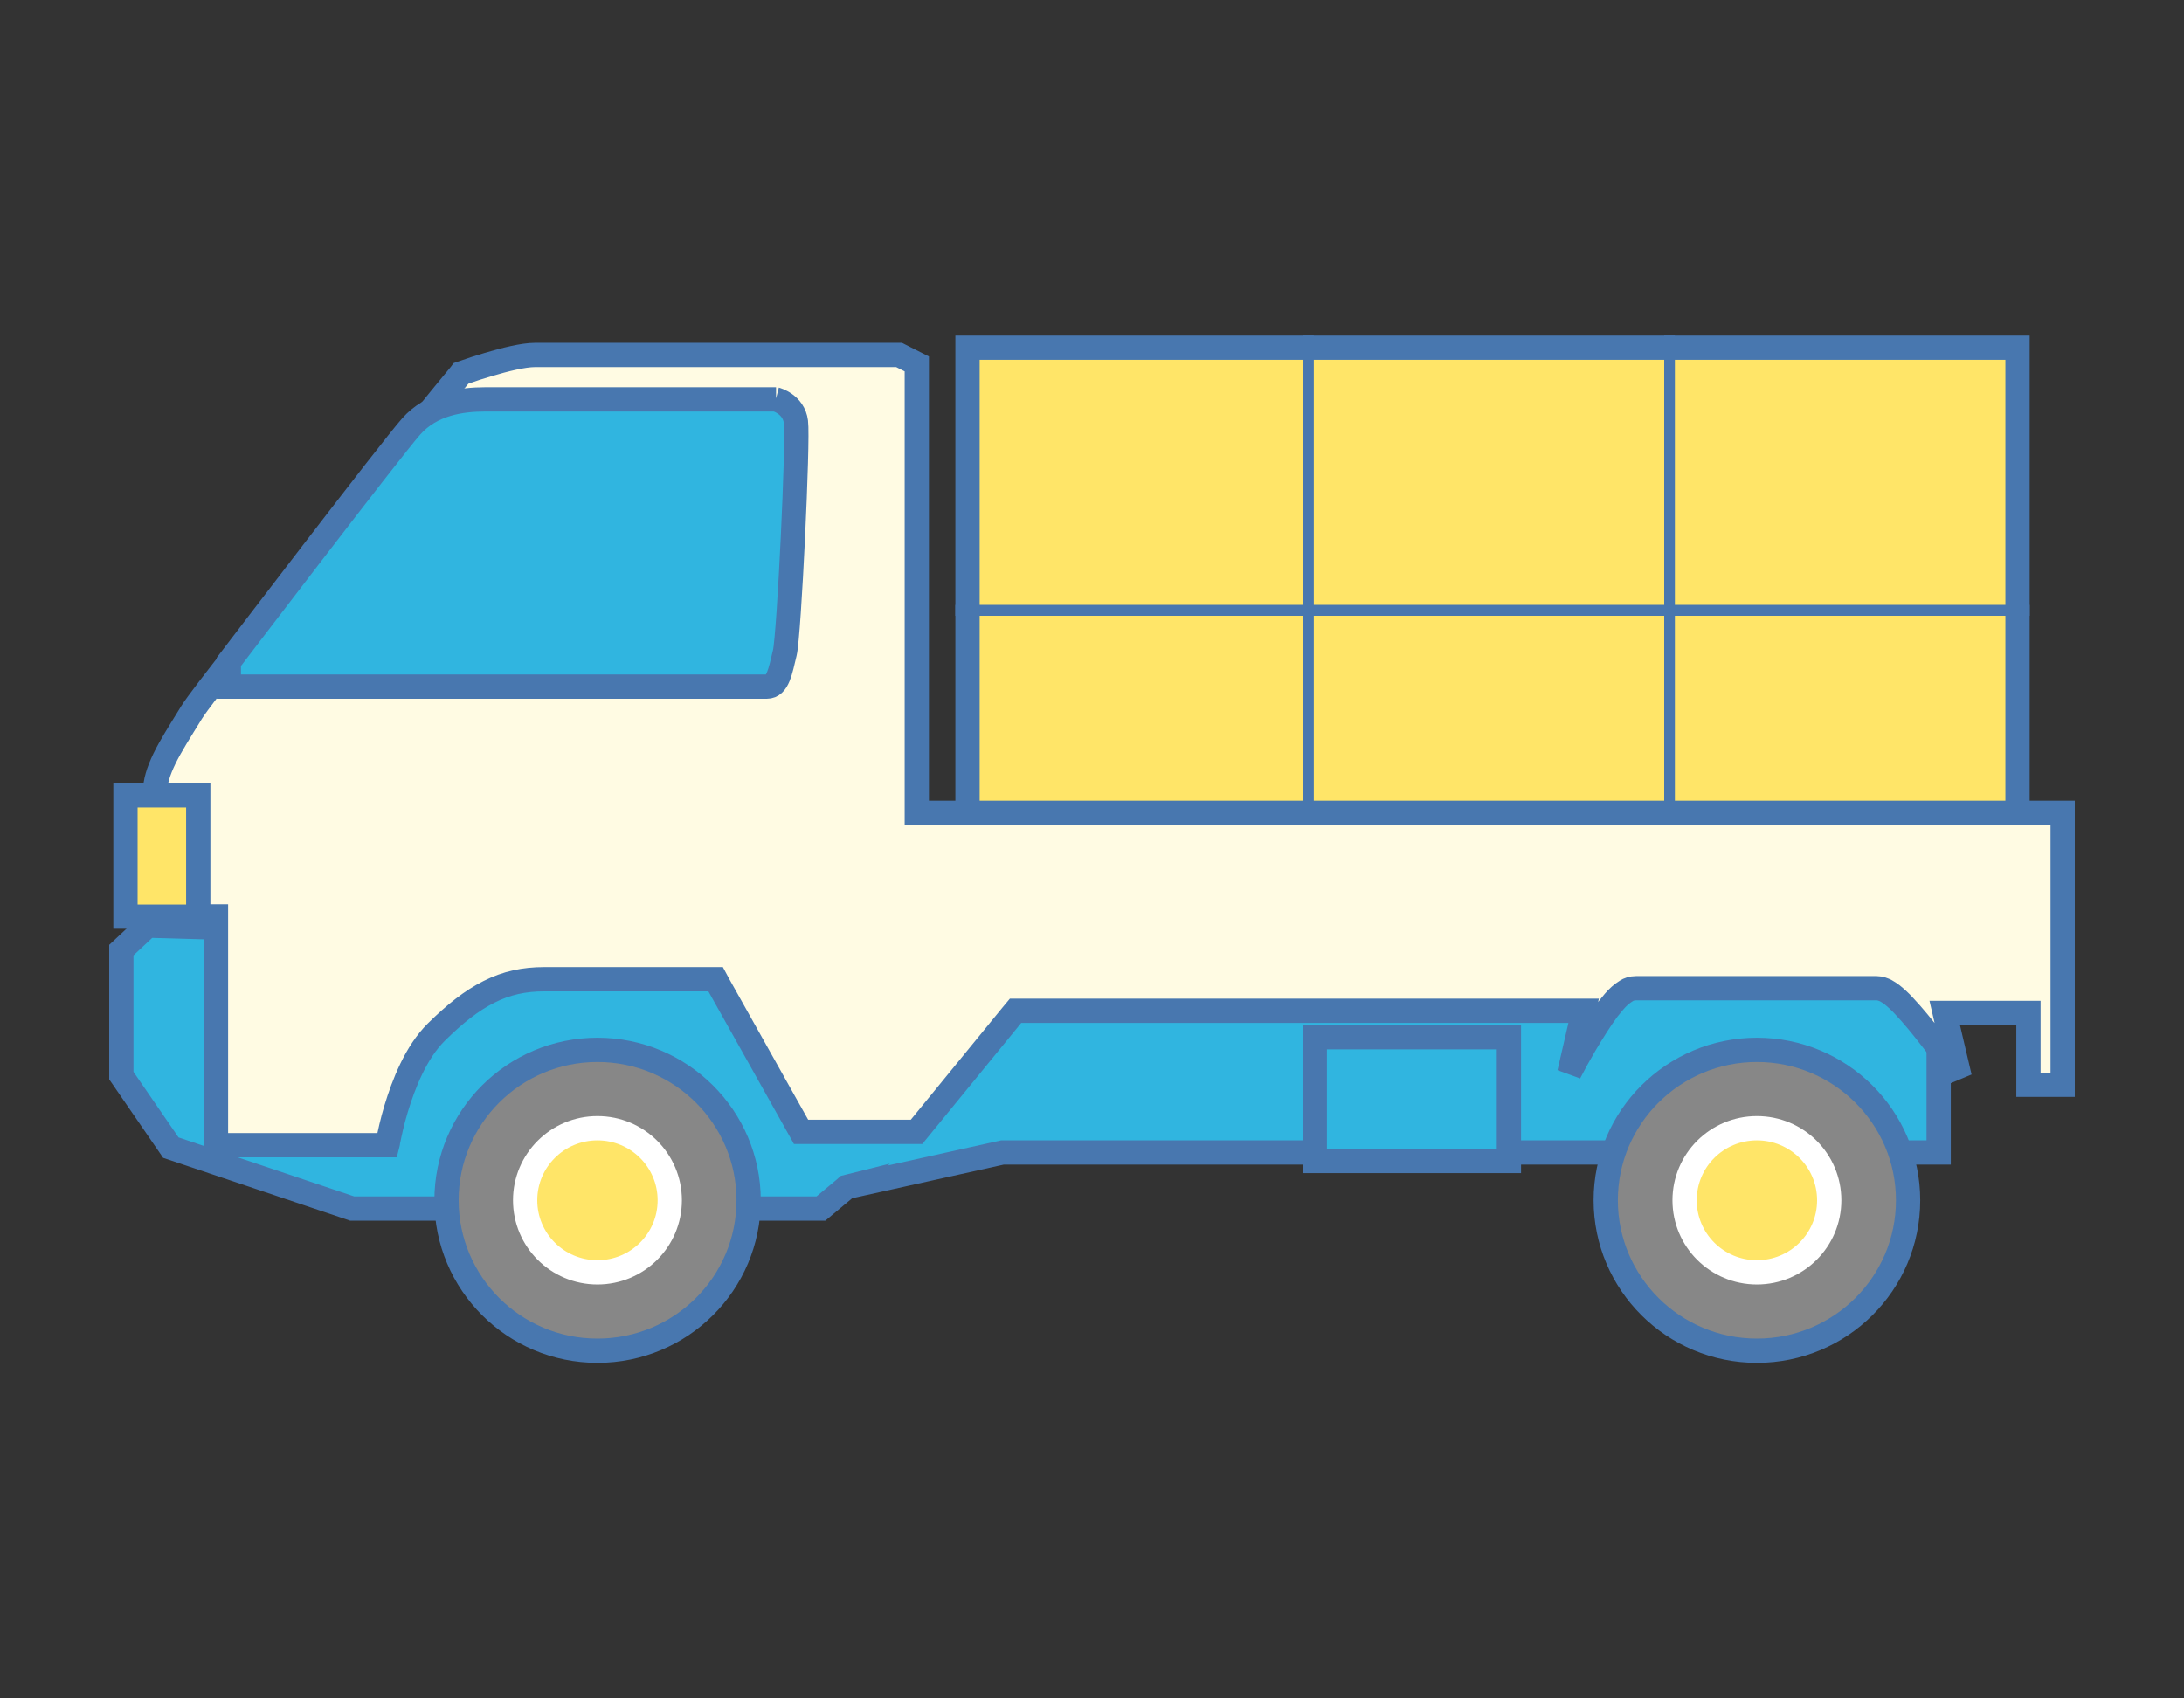 <?xml version="1.0" encoding="UTF-8"?><svg id="Layer_2" xmlns="http://www.w3.org/2000/svg" xmlns:xlink="http://www.w3.org/1999/xlink" viewBox="0 0 90 70"><rect x="0" y="0" width="90" height="70" fill="#333333" stroke="none"/><defs><style>.cls-1{clip-path:url(#clippath);}.cls-2{fill:none;}.cls-2,.cls-3{stroke-width:0px;}.cls-4{fill:#878787;}.cls-4,.cls-5,.cls-6,.cls-7{stroke:#4877af;}.cls-5,.cls-8{fill:#ffe568;}.cls-6{fill:#30b5e0;}.cls-8{stroke:#fff;}.cls-7{fill:#fffbe3;}.cls-3{fill:#4877af;}</style><clipPath id="clippath"><rect class="cls-2" x="4.5" y="13.83" width="81" height="42.34"/></clipPath></defs><g id="_レイヤー_1"><g class="cls-1"><path class="cls-5" d="M39.87,14.33h43.27v19.57h-43.27V14.33Z"/><path class="cls-3" d="M54.14,13.83h-.44v21.78h.44V13.83Z"/><path class="cls-3" d="M69.02,13.83h-.44v21.78h.44V13.83Z"/><path class="cls-3" d="M83.64,24.93h-44.27v.45h44.27v-.45Z"/><path class="cls-6" d="M35.01,48.89l-.12.03-.09.08-.97.81H14.51l-7.47-2.51-2.04-2.97v-5.17l1.08-1.01,73.81,2.11v7.24h-38.58s-6.31,1.4-6.31,1.4Z"/><path class="cls-7" d="M85,33.51v11.2h-1.41v-2.96h-3.45l.14.61.48,2.04c-.05-.08-.12-.16-.18-.26-.26-.36-.6-.84-.98-1.32-.37-.48-.77-.97-1.12-1.34-.17-.19-.35-.35-.51-.48-.08-.06-.17-.12-.26-.17-.09-.04-.22-.1-.37-.1h-9.93c-.16,0-.3.05-.39.11-.1.06-.19.13-.27.2-.16.14-.32.34-.48.54-.31.41-.65.96-.96,1.48-.24.41-.46.81-.64,1.16l.45-1.95.14-.61h-23.41l-.15.18-3.93,4.81h-4.76l-3.38-6.03-.14-.26h-7.07c-.81,0-1.54.15-2.27.52-.72.36-1.41.91-2.17,1.66h0c-.84.83-1.35,2.14-1.66,3.17-.16.53-.26,1-.33,1.35,0,.05-.02.1-.03.14h-7.06v-9.43h-2.51v-5.14c0-.4.13-.83.39-1.37.26-.53.63-1.11,1.08-1.84l.03-.05h0c.21-.34,1.01-1.38,2.12-2.79,1.09-1.39,2.47-3.11,3.81-4.79,1.34-1.68,2.66-3.3,3.64-4.51.49-.61.9-1.11,1.18-1.45l.33-.4.03-.04c.06-.02.14-.05.23-.08.22-.08.53-.18.87-.28.7-.21,1.47-.4,1.94-.4h15.01l.73.37v18.5h47.23Z"/><path class="cls-5" d="M5.17,32.78h3v5h-3v-5Z"/><path class="cls-6" d="M31.98,16.46h-11.97c-1.02,0-2.23.18-3.06,1.11-.83.93-7.52,9.71-7.52,9.71v1.02h22.17c.46,0,.56-.65.74-1.39.18-.74.56-8.78.46-9.52-.09-.74-.83-.93-.83-.93h0Z"/><path class="cls-4" d="M30.85,49.47c0,3.43-2.79,6.2-6.23,6.2s-6.22-2.78-6.22-6.2,2.78-6.2,6.22-6.2,6.23,2.78,6.23,6.2Z"/><path class="cls-8" d="M27.6,49.47c0,1.64-1.33,2.97-2.98,2.97s-2.98-1.33-2.98-2.97,1.33-2.97,2.98-2.97,2.98,1.33,2.98,2.97Z"/><path class="cls-4" d="M78.63,49.47c0,3.43-2.79,6.2-6.23,6.2s-6.23-2.78-6.23-6.2,2.79-6.2,6.23-6.2,6.23,2.78,6.23,6.2Z"/><path class="cls-8" d="M75.38,49.47c0,1.64-1.33,2.97-2.98,2.97s-2.98-1.33-2.98-2.97,1.33-2.97,2.98-2.97,2.98,1.33,2.98,2.97Z"/><path class="cls-6" d="M54.18,42.75h8v5.1h-8v-5.1Z"/></g><rect class="cls-2" width="90" height="70"/></g></svg>